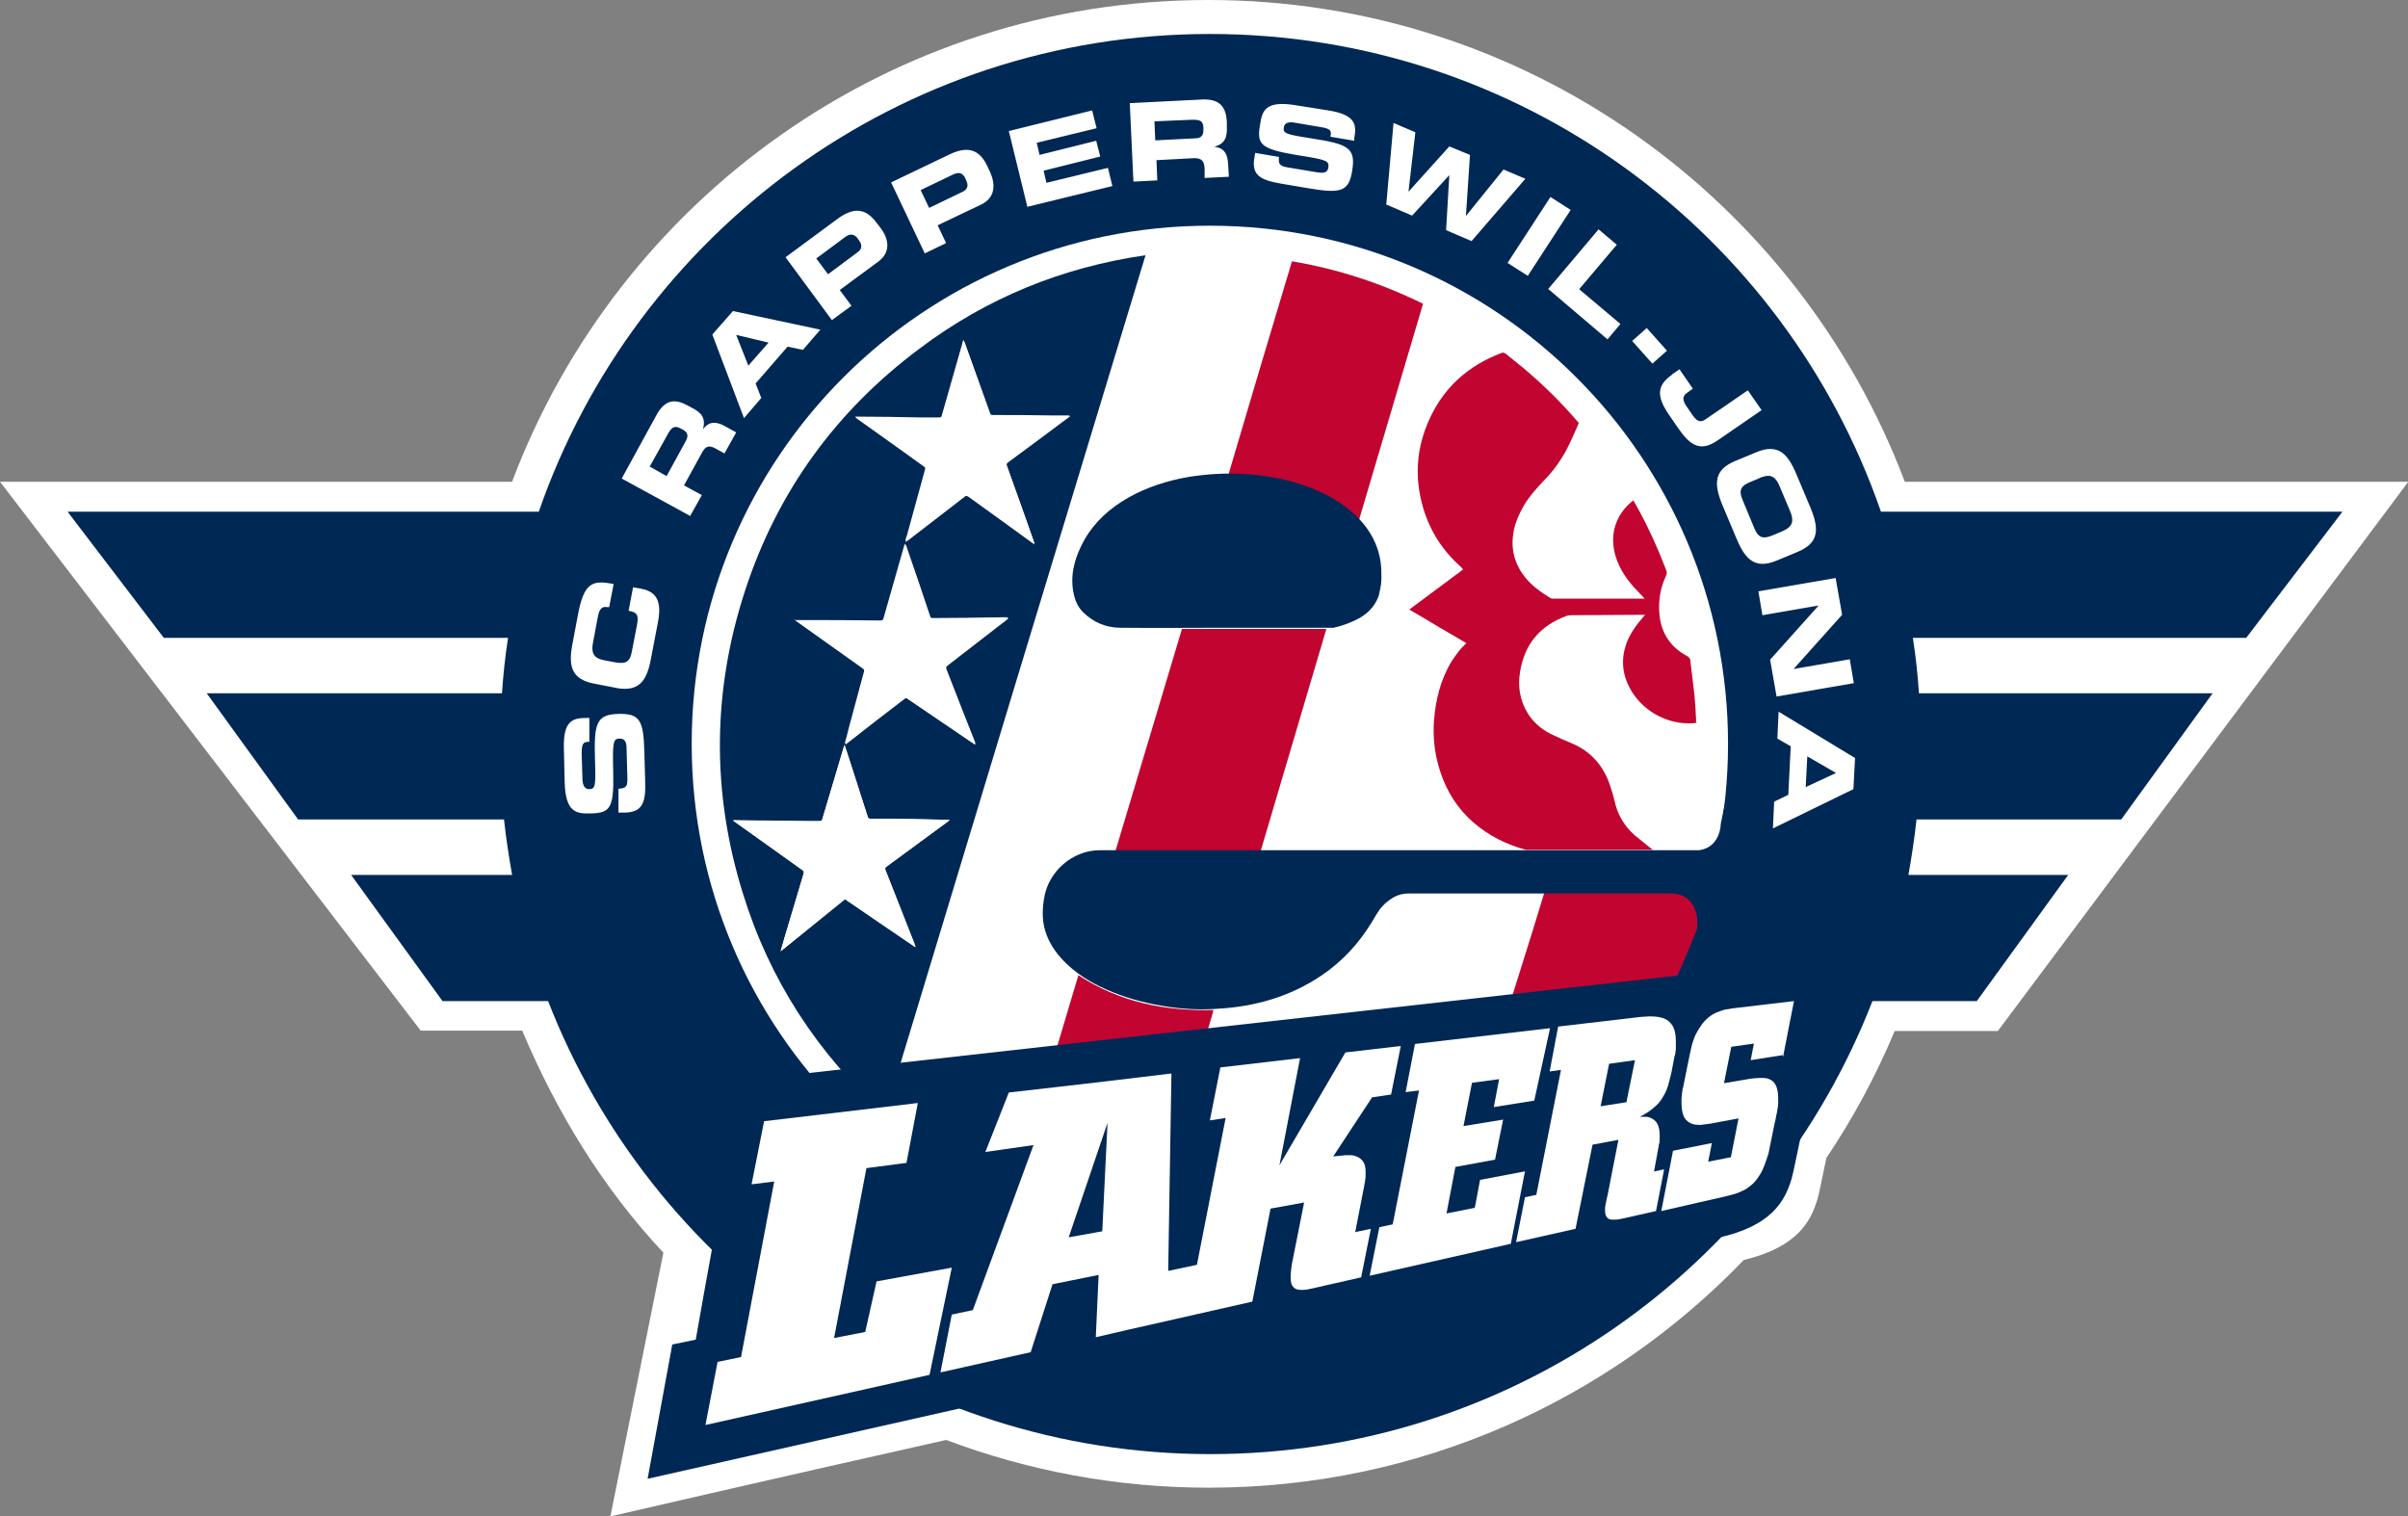 <?xml version="1.0" encoding="UTF-8"?>
<svg id="Ebene_1" data-name="Ebene 1" xmlns="http://www.w3.org/2000/svg" version="1.1" viewBox="0 0 595.3 374.9">
  <rect x="0" y="0" width="595.3" height="374.9" fill="#808080" stroke="none"/>
  <defs>
    <style>
      .cls-1 {
        fill: none;
        stroke: #141412;
        stroke-width: 1.7px;
      }

      .cls-2 {
        fill: #002855;
      }

      .cls-2, .cls-3, .cls-4 {
        stroke-width: 0px;
      }

      .cls-3 {
        fill: #fff;
      }

      .cls-4 {
        fill: #c10430;
      }
    </style>
  </defs>
  <path class="cls-3" d="M595.3,119.1h-124.4C444.6,49.5,377.5,0,298.7,0S152.8,49.5,126.6,119.1H0s104,135.7,104,135.7h25.1c8.6,20.4,20,39,34.9,54.9l-13.1,65.2s37.5-8.7,83-18.9c20.2,7.6,42.1,11.8,64.9,11.8,52,0,98.9-21.6,132.3-56.3,13.4-3.2,16.6-9.7,18.2-15,.3-.9,1.1-4.8,2.2-10.2,6.6-9.8,12.3-20.4,16.9-31.4h25.5l101.4-135.7h0Z"/>
  <path class="cls-4" d="M1.2,171.1"/>
  <path class="cls-1" d="M1.2,171.1"/>
  <path class="cls-2" d="M465,126.5c-23.8-68.8-89.1-118.1-165.9-118.1s-142.1,49.4-165.9,118.1H16.7l23.8,31.2h85.1c-.7,4.5-1.2,9.1-1.5,13.7H51.1l22.6,31.2h50.9c.5,4.6,1.2,9.2,2,13.7h-39.8l22.6,31.2h26.1c25.5,65.5,89.1,112,163.7,112s138.2-46.4,163.7-112h25.8l22.6-31.2h-39.5c.8-4.5,1.5-9.1,2-13.7h50.6l22.6-31.2h-72.6c-.3-4.6-.8-9.2-1.5-13.7h82.4l23.8-31.2h-113.8Z"/>
  <path class="cls-3" d="M299.1,312c70.7,0,128.1-57.3,128.1-128.1s-57.3-128.1-128.1-128.1-128.1,57.3-128.1,128.1,57.3,128.1,128.1,128.1h0Z"/>
  <path class="cls-2" d="M218.7,275.5c-16.7-15.2-28.5-33.3-35.1-54.8-7.7-24.9-7.5-49.9.6-74.7,8-24.5,22.5-44.4,43.1-59.8,16.6-12.5,35.2-20.1,55.9-23.1-21.5,70.8-43,141.6-64.4,212.4h0ZM208.9,222.3c5.8,3.9,11.5,7.9,17.3,11.8,0,0,0,0,.1,0,0-.2-.2-.4-.2-.7-2.4-6.1-4.8-12.2-7.2-18.3-.1-.3-.2-.5.2-.8,5-3.7,10.1-7.4,15.1-11.1.2-.1.3-.3.6-.5-.2,0-.3,0-.4,0-3,0-6-.1-9-.2-3.4,0-6.8,0-10.2-.1-.4,0-.6-.1-.7-.5-1.4-4.4-2.8-8.7-4.2-13.1-.5-1.5-1-3-1.5-4.6,0,.3-.2.4-.2.5-.6,2.1-1.3,4.3-1.9,6.4-1.1,3.8-2.3,7.6-3.4,11.4-.1.4-.3.5-.6.5-1.2,0-2.3,0-3.5,0-5.9,0-11.8-.1-17.6-.2,0,0-.2,0-.4,0,.2.2.3.3.5.4,5.6,4,11.2,8,16.8,12,.3.2.3.4.2.7-1.6,5.4-3.2,10.7-4.8,16.1-.3,1-.6,2.1-.9,3.1,0,0,0,0,.1,0,5.3-4.3,10.5-8.5,15.8-12.8h0ZM238.3,84.3s0,0-.1,0c0,.3-.2.5-.2.8-1.7,6-3.4,11.9-5.1,17.9,0,.3-.2.4-.6.4-1.6,0-3.1,0-4.7,0-5.2,0-10.3-.1-15.5-.2-.2,0-.3,0-.6,0,.2.2.4.3.5.4,5.5,3.9,11,7.8,16.5,11.8.3.2.4.4.3.8-1.5,5.5-3,11-4.5,16.4-.1.4-.2.9-.4,1.4.3-.2.4-.3.6-.4,4.7-3.6,9.3-7.2,14-10.8.3-.3.5-.2.9,0,5.3,3.8,10.6,7.6,15.9,11.5.1,0,.3.2.5.3-.1-.3-.2-.5-.2-.7-2.2-6.3-4.5-12.5-6.7-18.8-.1-.3,0-.5.2-.7,4.6-3.4,9.1-6.7,13.6-10.1.6-.4,1.2-.9,1.9-1.4-.3,0-.4,0-.5,0-1.5,0-3,0-4.5,0-4.7,0-9.4,0-14-.1-.4,0-.6-.1-.8-.5-2.1-5.8-4.1-11.5-6.2-17.3,0-.2-.1-.3-.2-.5h0ZM196.6,153.3s0,0,0,.1c.2.1.4.3.6.4,5.4,3.9,10.9,7.7,16.3,11.6.3.2.4.4.3.8-1.3,4.7-2.6,9.4-3.8,14.1-.3,1.2-.7,2.5-1,3.8.2-.1.3-.2.4-.3,4.7-3.7,9.5-7.4,14.2-11,.3-.2.5-.3.8,0,5.4,3.7,10.8,7.3,16.2,11,.1.1.3.2.5.3,0-.2,0-.4,0-.5-2.4-6-4.8-12.1-7.1-18.1-.2-.4-.1-.6.2-.9,4.3-3.3,8.5-6.6,12.8-9.9.8-.6,1.6-1.2,2.3-1.8,0,0,0,0,0-.1-.4,0-.7,0-1.1,0-5.8,0-11.7.1-17.5.2-.4,0-.6-.1-.7-.5-1.9-5.7-3.8-11.4-5.8-17.1,0-.2-.2-.5-.3-.8-.1.3-.2.4-.2.6-1.7,6-3.4,11.9-5.1,17.9-.1.4-.3.5-.7.5-6.8,0-13.7,0-20.5-.1-.2,0-.4,0-.6,0h0Z"/>
  <path class="cls-3" d="M208.9,222.3c-5.3,4.3-10.6,8.6-15.8,12.8,0,0,0,0-.1,0,.3-1,.6-2.1.9-3.1,1.6-5.4,3.2-10.7,4.8-16.1,0-.3,0-.5-.2-.7-5.6-4-11.2-8-16.8-12-.1-.1-.3-.2-.5-.4.2,0,.3,0,.4,0,5.9,0,11.8.1,17.6.2,1.2,0,2.3,0,3.5,0,.4,0,.5-.1.6-.5,1.1-3.8,2.3-7.6,3.4-11.4.6-2.1,1.3-4.3,1.9-6.4,0-.1.1-.3.2-.5.5,1.6,1,3.1,1.5,4.6,1.4,4.4,2.8,8.7,4.2,13.1.1.4.3.5.7.5,3.4,0,6.8,0,10.2.1,3,0,6,.1,9,.2,0,0,.2,0,.4,0-.2.2-.4.3-.6.5-5,3.7-10.1,7.4-15.1,11.1-.3.2-.3.4-.2.8,2.4,6.1,4.8,12.2,7.2,18.3,0,.2.2.4.2.7,0,0,0,0-.1,0-5.8-3.9-11.5-7.8-17.3-11.8h0Z"/>
  <path class="cls-3" d="M238.3,84.3c0,.2.1.3.2.5,2.1,5.8,4.1,11.5,6.2,17.3.1.4.3.5.8.5,4.7,0,9.4,0,14,.1,1.5,0,3,0,4.5,0,.1,0,.2,0,.5,0-.7.5-1.3,1-1.9,1.4-4.5,3.4-9.1,6.8-13.6,10.1-.3.2-.3.4-.2.7,2.3,6.3,4.5,12.5,6.7,18.8,0,.2.1.4.2.7-.3-.2-.4-.2-.5-.3-5.3-3.8-10.6-7.6-15.9-11.5-.3-.2-.5-.3-.9,0-4.6,3.6-9.3,7.2-14,10.8-.1.1-.3.2-.6.4.1-.6.2-1,.4-1.4,1.5-5.5,3-11,4.5-16.4.1-.4,0-.6-.3-.8-5.5-3.9-11-7.8-16.5-11.8-.1,0-.3-.2-.5-.4.3,0,.4,0,.6,0,5.2,0,10.3.1,15.5.2,1.6,0,3.1,0,4.7,0,.4,0,.5-.1.6-.4,1.7-6,3.4-11.9,5.1-17.9,0-.3.2-.5.2-.8,0,0,0,0,.1,0h0Z"/>
  <path class="cls-3" d="M196.6,153.3c.2,0,.4,0,.6,0,6.8,0,13.7,0,20.5.1.4,0,.6-.1.7-.5,1.7-6,3.4-11.9,5.1-17.9,0-.2.1-.3.2-.6.1.4.2.6.3.8,1.9,5.7,3.9,11.4,5.8,17.1.1.4.3.5.7.5,5.8,0,11.7-.1,17.5-.2.4,0,.7,0,1.1,0,0,0,0,0,0,.1-.8.6-1.6,1.2-2.3,1.8-4.3,3.3-8.5,6.6-12.8,9.9-.4.3-.4.5-.2.9,2.4,6,4.8,12.1,7.1,18.1,0,.1,0,.3,0,.5-.2,0-.3-.2-.5-.3-5.4-3.7-10.8-7.3-16.2-11-.3-.2-.5-.2-.8,0-4.7,3.7-9.5,7.4-14.2,11,0,0-.2.1-.4.3.4-1.3.7-2.6,1-3.8,1.3-4.7,2.5-9.4,3.8-14.1.1-.4,0-.5-.3-.8-5.4-3.9-10.9-7.7-16.3-11.6-.2-.1-.4-.3-.6-.4,0,0,0,0,0-.1h0Z"/>
  <path class="cls-4" d="M419.3,178.9c0-.4,0-.7,0-1-.1-2-.2-4.1-.4-6.1-.3-2.8-.7-5.5-1-8.3,0-.7-.4-1.1-1-1.4-4.2-2.3-6.4-6-6.7-10.7-.2-3.2.3-6.2,1.7-9.1.2-.5.2-.9,0-1.4-2.2-5.7-4.7-11.2-7.7-16.5-.1-.2-.3-.4-.4-.7-4.4,3.4-6,8.5-4.4,13.8,1,3.3,2.9,6,5.3,8.5.6.6,1.2,1.3,1.9,2-.2,0-.3,0-.4,0-7.4,0-14.7,0-22.1,0-.3,0-.6,0-.9-.2-2.3-1.4-4.5-3-6.2-5.1-2.5-3.2-3.5-6.7-2.9-10.8.4-2.6,1.5-5,2.8-7.2,1.3-2.1,2.9-3.9,4.6-5.7,1.8-1.8,3.3-3.7,4.6-5.8,1.6-2.5,2.7-5.2,3.9-7.9.1-.2.2-.5.3-.7-.1-.2-.2-.3-.4-.5-3.7-4.3-7.7-8.3-12-12-1.8-1.6-3.7-3-5.6-4.6-.4-.3-.7-.4-1.2-.2-8.1,3.1-14.1,8.4-17.7,16.3-3.3,7.2-3.8,14.6-1.5,22.2,1.7,5.6,4.8,10.4,9.2,14.3.2.2.4.4.6.7-4.5,3.3-8.8,6.6-13.3,9.9,2.4,1.4,4.8,2.8,7.1,4.2,2.3,1.4,4.7,2.7,7,4.1-.8.8-1.4,1.4-2,2.2-.6.8-1.2,1.6-1.7,2.4-2.7,4.5-3.9,9.5-4.3,14.6-.3,4.2.2,8.4,1.5,12.4,1.6,5,4.3,9.3,8.2,12.7,3.8,3.3,8.2,5.5,13,6.8.3,0,.6,0,.9,0,9.9,0,19.7,0,29.6,0,.2,0,.5,0,.9,0-.4-.3-.6-.5-.9-.7-1.2-1-2.5-2-3.7-3-2.4-2.2-4.1-4.9-4.8-8.2-.3-1.3-.7-2.6-1.1-3.8-1.6-5-4.8-8.7-9.7-10.7-1.5-.6-3-1.3-4.5-2-2.2-1-4-2.4-5.5-4.3-2.5-3.4-3.3-7.3-2.6-11.4,1.1-6.7,4.9-11.3,11.4-13.7.5-.2,1-.2,1.5-.2,5.7,0,11.4-.1,17.1-.1.2,0,.5,0,.9,0-.3.3-.4.5-.6.7-1.3,1.5-2.5,3.1-3.4,4.9-1.9,4-2,8.1,0,12.1,2.8,5.7,9.2,9.6,16,9.1.3,0,.5-.1.8-.2h0ZM335.9,128.8c5.3-17.9,10.6-35.8,15.9-53.7-10.4-5.1-21.1-8.6-32.4-10.5-5.3,17.6-10.5,35.1-15.7,52.7,2,.1,3.8.2,5.6.4,3.8.3,7.5,1,11.2,2.1,4.9,1.5,9.5,3.6,13.4,7,.7.6,1.3,1.2,2.1,2h0ZM328,155.5h-35.8c-5.5,18.3-11,36.7-16.5,55.1h35.9c5.4-18.4,10.9-36.7,16.3-55.1h0ZM300,249.7c-11.9.3-23.2-1.9-33.4-8.6-5.3,17.8-10.6,35.6-16,53.4.3.1.5.3.8.4,9.6,4.1,19.6,6.9,30,8.3.6,0,1.1.2,1.7.4h1c0-.4.2-.7.3-1.1,5.1-17.3,10.3-34.7,15.4-52,0-.3.1-.5.2-.8h0ZM366.6,269.1c-1.6,5.5-3.2,11-4.8,16.5-.1.4-.2.7-.3,1.2.2,0,.3,0,.3-.1.2,0,.3-.2.5-.3,10.4-6.4,31-13.7,39-22.9,8.8-10.2,13.3-21.7,18.4-34.2.6-1.4,0-3.3-.1-4.8-.4-2.7-2.5-4.3-5.2-4.2-.9,0-24.8.2-31.8.3-.2,0-.5,0-.8,0-2.6,8.9-14.9,47.6-15.1,48.4h0Z"/>
  <path class="cls-2" d="M430.3,210.2v-12.4h-3.7l-1.2,5.9s0,5.7-5.3,6.5c-27,0-62.6,0-75.3,0-1.4,0-2.9,0-4.3,0h0c-9.1,0-18.3,0-27.4,0-11.6,0-23.2,0-34.8,0-2.1,0-4.2,0-6.4,0-6.8,0-12.8,5.3-13.8,12-.5,3.1-.5,6.1.7,9.1,1.1,2.8,2.9,5.1,5,7.1,3.3,3.1,7.1,5.2,11.3,6.9,4.4,1.8,9,2.9,13.6,3.6,4.1.6,8.1.8,12.2.5,9.3-.5,18.1-3,25.9-8.3,5-3.4,9-7.7,12.2-12.9.9-1.4,1.6-2.9,2.8-4.2.8-.9,1.8-1.6,2.8-2.2,1.1-.6,2.3-.9,3.5-.9,1.5,0,32.4,0,60.3,0h0s4.6,0,4.6,0c6.6,0,6.6,6.6,6.6,6.6v5.9s24.2-23.3,10.8-23.3h0ZM340.9,146.9c.5-1.7.7-3.4.6-5.2,0-5.1-1.9-9.5-5.3-13.2-3-3.2-6.6-5.5-10.5-7.2-5.8-2.5-11.9-3.8-18.2-4.1-4.6-.3-9.1,0-13.6.7-5.2.9-10.3,2.5-14.9,5.1-4.6,2.6-8.4,6-11,10.6-2,3.7-3.3,7.5-2.8,11.8.3,2.2.9,4.3,2.5,5.9,2.6,2.6,5.8,3.9,9.3,3.9,8.6.1,17.2,0,25.8,0h0c8.7,0,17.3,0,26,0,.3,0,.6,0,.9,0,2.2-.5,4.4-1.3,6.4-2.4,2.4-1.4,4.1-3.3,4.9-6h0Z"/>
  <path class="cls-3" d="M154.5,200.9c4.2-.1,5.2-2.3,5-7.7l-.2-7.2c-.2-7.9-1.1-9.6-6.3-9.5-5.6.1-6.2,2.3-5.9,11.5.2,6.4.1,7.1-1.5,7.1-1,0-1.5-.9-1.6-2.2l-.2-6.6c0-2.7.5-2.9,1.9-2.9v-5.9c-.1,0-.8,0-.8,0-3.4,0-5.7.8-5.5,7.6l.2,8.3c.2,7.5,2.9,7.8,6.4,7.7,4.8-.1,5.8-1.2,5.6-10.1-.2-7.7,0-8.4,1.6-8.4,1.5,0,1.7,1.2,1.7,2.5l.2,7.3c0,1.7,0,2.5-2.2,2.6v5.9c.1,0,1.5,0,1.5,0h0ZM152.4,170.1c5.6,1,7.5-1.8,8.5-7.1l1.8-9.4c1.1-5.9-1.2-7.5-4.4-8.1l-1.8-.3-1.1,5.8c2.4.4,2.5,1.3,2,3.9l-1.2,6.2c-.5,2.8-1.7,3.1-4.4,2.6l-2.1-.4c-2.4-.4-3.7-1.3-3.1-4.4l1.2-6.4c.3-1.7.9-2.7,2.3-2.4h.5c0,0,1.1-5.7,1.1-5.7-5.4-1.1-7.4-.3-8.9,8l-1.3,6.9c-1,5.3-.3,8.6,5.3,9.7l5.7,1.1h0ZM160.6,115.4l4.5-8.1c.9-1.6,1.6-2.2,3.1-1.4l.6.3c1.2.7,1.5,1.5.7,2.9l-4.7,8.6-4.1-2.3h0ZM170.6,127.6l2.9-5.2-4.4-2.4,4.5-8.2c.9-1.6,1.8-1.8,3.5-.8l2,1.1,2.9-5.2-2.9-1.6c-2.8-1.5-4.2-.6-5.3.8h0c.7-2.7-.3-4-2.6-5.2l-1.1-.6c-3.1-1.7-5.6-1.7-7.8,2.3l-8.6,15.7,17,9.3h0ZM183.9,103.4l4.3-5-1.4-3.6,7.9-9.1,3.8.8,4.3-5-21.6-4.6-5.1,5.8,7.8,20.6h0ZM182,82.8l8,1.9-5,5.7-3-7.6h0ZM205.7,79.1l4.8-3.5-2.9-3.9,9.5-7c3.4-2.5,2.4-5.9.7-8.2l-1-1.3c-2.3-3.1-5-4.5-9.6-1.2l-13,9.6,11.5,15.6h0ZM201.8,63.9l7-5.2c1.4-1.1,2.4-.8,3.2.2l.4.6c.7.9.8,2-.3,2.8l-7.4,5.5-2.9-3.9h0ZM228.5,62.7l5.4-2.6-2.1-4.4,10.7-5.1c3.8-1.8,3.5-5.3,2.3-8l-.7-1.5c-1.6-3.4-4.1-5.4-9.2-3l-14.6,7,8.3,17.5h0ZM227.6,47l7.9-3.8c1.6-.8,2.5-.4,3.1.8l.3.7c.5,1,.4,2.1-.9,2.7l-8.3,4-2.1-4.4h0ZM254.1,51.1l20.9-5.1-1.1-4.5-15.2,3.7-.7-3,14-3.5-1-3.9-14,3.5-.7-3,14.8-3.6-1.1-4.4-20.6,5.1,4.6,18.8h0ZM285.4,30l9.3-.4c1.9,0,2.7.2,2.8,1.9v.6c0,1.4-.5,2.1-2.1,2.1l-9.8.5-.2-4.7h0ZM280.2,44.9l5.9-.3-.2-5,9.3-.5c1.8,0,2.5.6,2.6,2.6v2.3c.1,0,6-.3,6-.3l-.2-3.3c-.2-3.2-1.7-3.9-3.4-4.1h0c2.7-.8,3.2-2.4,3.1-5v-1.2c-.2-3.5-1.6-5.7-6.1-5.5l-17.9.9.9,19.4h0ZM310.1,39c-.7,4.2,1.3,5.5,6.6,6.4l7.1,1.2c7.8,1.3,9.7.7,10.5-4.5.9-5.6-1.1-6.5-10.2-7.9-6.3-1-7-1.2-6.7-2.8.2-1,1.1-1.3,2.5-1.1l6.5,1.1c2.7.4,2.8,1,2.5,2.4l5.9,1v-.6c.6-3.4.4-5.8-6.4-6.9l-8.2-1.3c-7.4-1.2-8.2,1.4-8.7,4.9-.8,4.7,0,5.9,8.9,7.4,7.6,1.2,8.2,1.4,8,3.1-.2,1.5-1.5,1.4-2.8,1.2l-7.2-1.2c-1.7-.3-2.5-.6-2.2-2.6l-5.9-1-.2,1.3h0ZM342.8,50.6l6.3,2.7,9.2-10h0s-.8,13.6-.8,13.6l6.3,2.7,13.3-15.4-5.4-2.3-9.3,11.5h0s1-15.1,1-15.1l-5.1-2.1-10.1,11.2h0s1.7-14.7,1.7-14.7l-5.4-2.3-1.8,20.3h0ZM372.7,65l5,3.2,10.6-16.3-5-3.2-10.6,16.3h0ZM382.7,71.4l14.7,12.5,3.2-3.8-10.2-8.6,9.3-11-4.5-3.8-12.5,14.8h0ZM403.5,84.3l5,5.6,3.6-3.2-5-5.6-3.6,3.2h0ZM413.4,92.6c-3.7,2.6-4,5.2-.9,9.8l2.2,3.2c3,4.4,5.5,6.3,9.9,3.3l10.9-7.5-3.4-4.9-10.5,7.2c-1.5,1-2.3.2-3.4-1.4l-1.3-1.9c-1-1.5-1-2.5.2-3.3l1.4-1-3.3-4.8-1.9,1.3h0ZM428.9,114c-5.2,2.2-5.2,5.6-3.2,10.6l3.7,8.8c2.1,4.9,4.5,7.4,9.8,5.2l5.3-2.2c5.2-2.2,5.2-5.6,3.2-10.6l-3.7-8.8c-2.1-4.9-4.5-7.4-9.8-5.2l-5.3,2.2h0ZM434.9,118.2c2.2-.9,3.8-1,5,1.9l2.7,6.4c1.2,2.9,0,4-2.1,4.9l-1.9.8c-2.6,1.1-3.8,1-4.9-1.6l-2.9-7c-1.1-2.6-.3-3.6,2.3-4.6l1.9-.8h0ZM434.7,146.2l1,5.9,13.9-2.4h0c0,0-12,13.4-12,13.4l1.6,9.1,19.1-3.3-1-5.9-13.9,2.4h0c0,0,12-13.4,12-13.4l-1.6-9.1-19.1,3.3h0ZM439.7,176l-.3,6.6,3.3,1.9-.6,12-3.5,1.7-.3,6.6,19.9-9.7.4-7.7-18.8-11.4h0ZM453.9,191.1l-7.5,3.5.4-7.6,7.1,4.1h0Z"/>
  <path class="cls-2" d="M178.3,267.7l-6.7,35.7s2.2,1.7,5.2,1.1c-1.7,9.3-3.6,19.8-4.8,26.7l-5.8,1.2-6.1,33.2s261.8-59,264.2-59.5c13.9-2.9,17-9.4,18.6-14.6,1-3.3,11.1-54.7,11.1-54.7l-275.6,30.9h0Z"/>
  <path class="cls-3" d="M409,289.6l2.4-.5-2,10.3-7.5,1.7c-.8.2-1.5.3-2.1.4-.6,0-1.1.1-1.6,0-.4,0-.7-.3-1-.6-.2-.3-.4-.8-.4-1.5,0-.2,0-.3,0-.6,0-.2,0-.5.1-.8,0-.3.1-.6.2-1,0-.4.2-.9.3-1.4l2.7-13.8-6.4,1.2-4.2,20.8-14.7,3.3,2.2-11.1,2.8-.6,6.1-30.9-2.8.4,2.1-11.1,20.5-2.4c.9,0,1.9-.2,2.9-.1,1,0,1.9.2,2.8.5.8.3,1.5.9,2.1,1.8.5.9.8,2.1.8,3.7,0,.3,0,.6,0,.9,0,.3,0,.6,0,.9,0,.3,0,.6-.1.9,0,.3,0,.6-.2,1l-.8,4.2c-.3,1.1-.5,2.1-.8,3.1-.3,1-.7,2-1.3,2.9-.5.9-1.2,1.8-2.2,2.6-.9.8-2.1,1.6-3.5,2.3.4,0,.9,0,1.5,0,.5,0,1.1.2,1.6.5.5.3,1,.7,1.3,1.4.3.6.5,1.5.5,2.7,0,.3,0,.7,0,1.1,0,.4,0,.7-.2,1.1,0,.4-.1.8-.2,1.2,0,.4-.2.8-.2,1.2l-.8,4.3h0ZM402.1,272.4l2.1-10.3-6.4.9-2.1,10.5,6.4-1h0Z"/>
  <polygon class="cls-3" points="365.9 291.7 377 289.6 373.5 307.5 338.6 315.4 341 303.4 344.3 302.7 350.8 269.6 347.5 270 349.8 258.1 383.2 254.2 379.3 272.1 369.3 273.7 370.6 266.8 363.9 267.7 361.8 278.4 371.6 276.8 369.6 286.7 359.8 288.5 357.6 300 364.6 298.6 365.9 291.7 365.9 291.7"/>
  <path class="cls-3" d="M335.1,304.6l3.8-.8-2.4,12-11.9,2.7c-.9.2-1.7.4-2.5.4-.8,0-1.5,0-2-.4-.5-.3-.9-.9-1-1.9-.1-1,0-2.3.3-4.2l3-15.1-8.3,1.5-4.5,23-19,4.3-11.5,2.6-8.2,1.9.7-15.4-11.4,2.3-5.4,16.8-22.3,5,2.8-14.3,5.2-1.1,15-40.8-11.9,1.7,5.8-14.7,11.4-1.3,12.1-1.4,16.7-2-.8,48.8,4.3-.9,2.8-.6,7.1-36.3-3.9.6,2.6-13.1,19.7-2.3-5.1,26.5,16.3-27.9,13.7-1.6-2.4,12-4.7.7-9.6,14.6,3.1-.3c.3,0,.8,0,1.3,0,.5,0,1.1.2,1.6.4.5.3,1,.6,1.4,1.2.4.6.6,1.4.6,2.4,0,.3,0,.6,0,1,0,.3,0,.7-.1,1.1,0,.4-.1.8-.2,1.1,0,.4-.1.8-.2,1.2l-2.1,10.8h0ZM272.5,304.4l1.3-26.8-9.6,28.3,8.4-1.5h0Z"/>
  <polygon class="cls-3" points="216.7 316.8 235.3 313.4 229.8 339.9 174.4 352.3 177.4 336.7 183.2 335.5 191.4 292.1 185.8 292.8 188.9 277.2 226.9 272.7 224.1 287.5 214.2 288.8 206.2 330.8 213.9 329.3 216.7 316.8 216.7 316.8"/>
  <path class="cls-3" d="M441.1,260.8l-8.3,1.3.8-4.1-5.6.8-1.8,9,6.5-1.1c.8-.1,1.7-.2,2.5-.2.8,0,1.6,0,2.2.3.7.3,1.2.7,1.6,1.5.4.8.6,1.8.6,3.3,0,.4,0,.9,0,1.3,0,.4-.1.9-.2,1.4,0,.5-.2,1-.3,1.6-.1.6-.2,1.2-.4,1.9l-1.4,6.9c-.1.6-.3,1.1-.5,1.7-.2.6-.4,1.2-.6,1.7-.2.6-.5,1.1-.7,1.6-.3.5-.5.9-.8,1.3-.6.9-1.2,1.6-1.9,2.1-.7.6-1.3,1-2,1.3-.7.3-1.3.6-2,.8-.6.2-1.3.3-1.9.5l-16.2,3.7,2.9-14.9,9.6-1.9-.9,4.6,5.6-1.1,1.9-9.6-7,1.3c-.7.1-1.5.2-2.3.3-.8,0-1.6,0-2.3-.3-.7-.3-1.3-.7-1.8-1.5-.4-.8-.7-1.9-.7-3.5,0-.3,0-.7,0-1,0-.3,0-.7.1-1,0-.3,0-.7.1-1,0-.3.1-.7.2-1l1.6-7.9c.1-.6.3-1.2.4-1.8.1-.6.3-1.2.5-1.8.2-.6.4-1.2.7-1.7.3-.6.6-1.1,1-1.7.6-1,1.3-1.7,2-2.3.7-.6,1.4-1,2.1-1.3.7-.3,1.4-.5,2-.7.7-.1,1.3-.2,1.9-.3l15.2-1.8-2.7,13.8h0Z"/>
</svg>